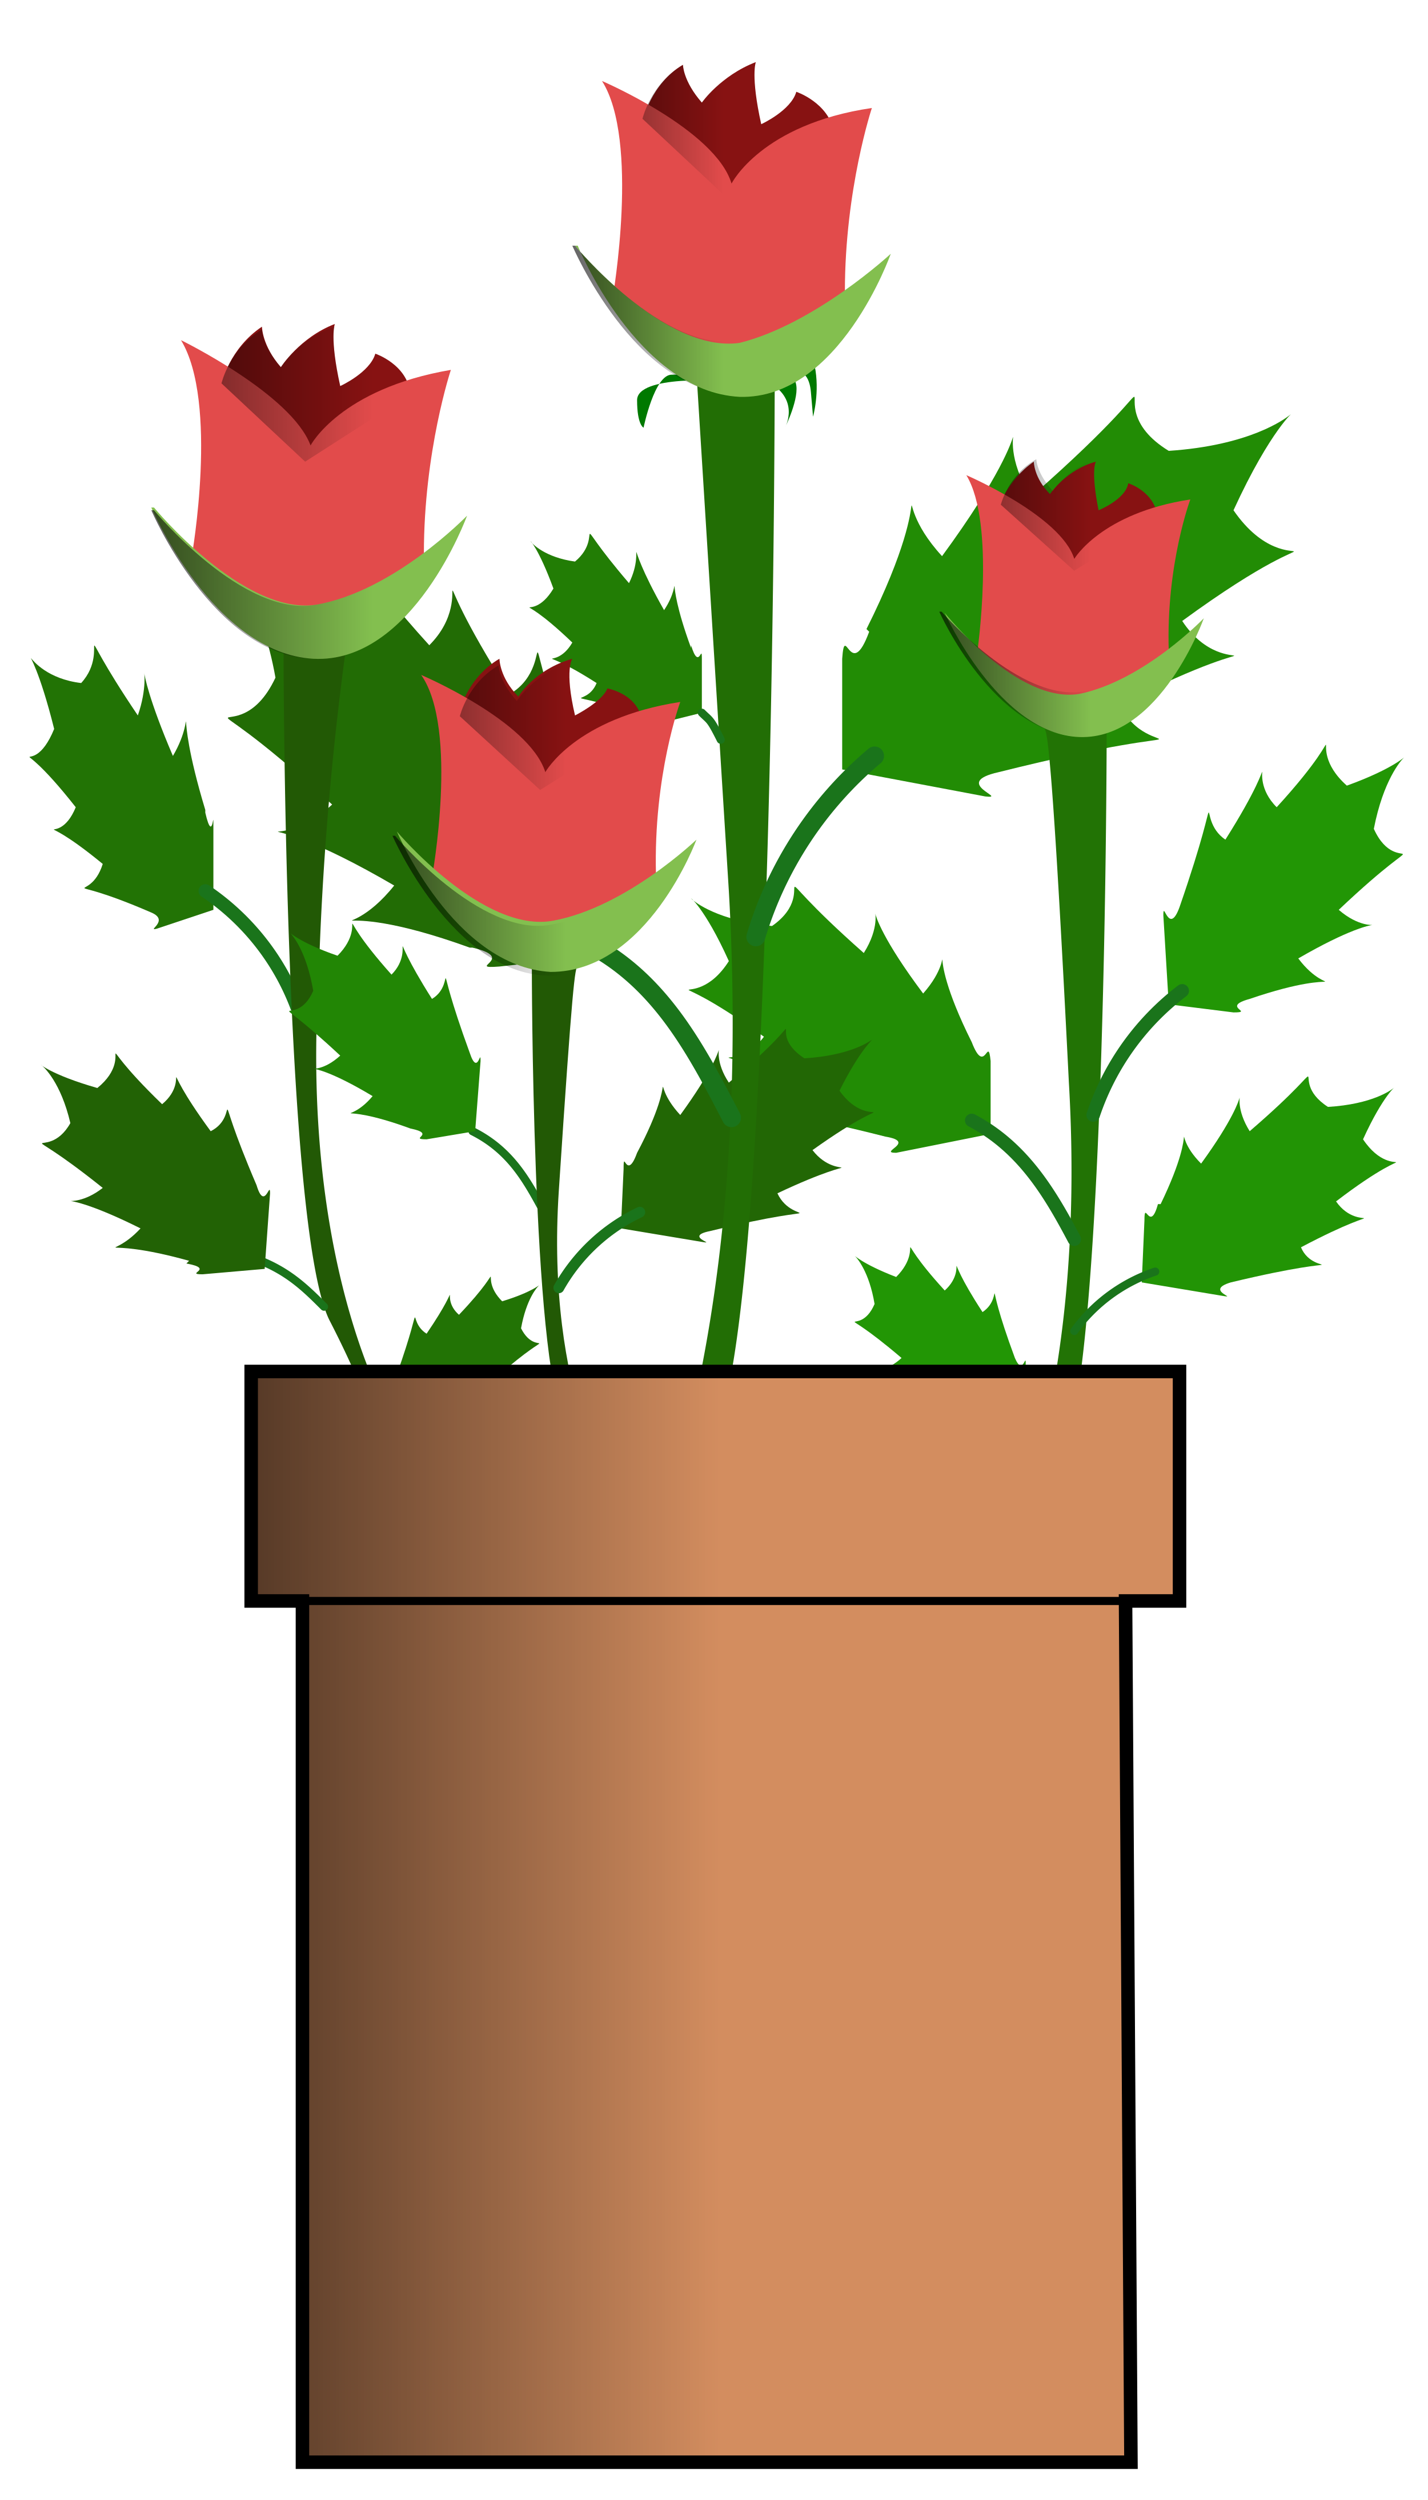 <?xml version="1.0" encoding="UTF-8"?>
<svg width="200" height="350" viewBox="0 0 52.9 92.6" xmlns="http://www.w3.org/2000/svg" xmlns:xlink="http://www.w3.org/1999/xlink">
<defs>
<linearGradient id="a">
<stop offset="0"/>
<stop stop-opacity="0" offset="1"/>
</linearGradient>
<filter id="j">
<feGaussianBlur stdDeviation=".1"/>
</filter>
<linearGradient id="i" x1="157.6" x2="175.3" y1="242.6" y2="242.6" gradientTransform="matrix(.994 0 0 1 -147.6 32.8)" gradientUnits="userSpaceOnUse">
<stop offset="0"/>
<stop stop-opacity="0" offset="1"/>
</linearGradient>
<linearGradient id="h" x1="136.7" x2="142.2" y1="239.8" y2="239.8" gradientUnits="userSpaceOnUse" xlink:href="#a"/>
<linearGradient id="c" x1="136.7" x2="144.8" y1="239.8" y2="239.8" gradientUnits="userSpaceOnUse" xlink:href="#a"/>
<linearGradient id="d" x1="136.7" x2="143.3" y1="239.8" y2="239.8" gradientUnits="userSpaceOnUse" xlink:href="#a"/>
<linearGradient id="b" x1="136.7" x2="143" y1="239.8" y2="239.8" gradientUnits="userSpaceOnUse" xlink:href="#a"/>
</defs>
<g fill-rule="evenodd">
<path d="M35.7 52.6c-2.6-1-2.1 0-1.2-1-2.8-1.5-2.2-.3-1.1-1.3-2.7-2.3-1.6-.6-1-2-.4-2.4-1.8-2 .8-1 1.2-1.2-.4-1.9 1.8.5 1-.9-.3-1.8 1.4.8.9-.6-.1-1.8 1.2 1.7.3.7.4-.2.4.2l-.1 2.2-1.7.2c-.6 0 .3-.1-.5-.3z" fill="#229605"/>
<path d="M17.4 35.1c-5.8-2.1-4.8.2-2.8-2.3-6-3.5-4.7-.8-2.3-3-6-5.5-3.6-1.5-2.1-4.7-1-5.6-4.1-4.5 1.7-2.5 2.7-2.5-1-4.2 4 1.3 2-2-.7-4 3 1.8 2-1.2-.2-4.2 2.8 4 .6 1.7.8-.5.8.5l-.3 5.2-3.7.4c-1.3.1.7-.3-1-.7z" fill="#226c05"/>
<path d="M16.4 53c2.3-.8 1.9 0 1-1 2.5-1.3 2-.2 1-1 2.4-2.1 1.5-.6.9-1.8.4-2.2 1.6-1.7-.7-1-1-1 .4-1.6-1.6.5-.8-.7.3-1.5-1.2.7-.8-.5 0-1.6-1.1 1.5-.3.7-.4-.2-.4.2l.2 2 1.5.2c.5 0-.4-.2.4-.3z" fill="#227305"/>
</g>
<g fill-rule="evenodd">
<path d="M32.1 23.3c3-6 .5-5.2 2.8-2.7 4.4-6 1.5-5 3.3-2.2 6.5-5.7 2-3.6 5.1-1.7 6-.4 5.2-3.9 2.4 2.2 2.2 3.2 4.4-.5-1.9 4.1 1.7 2.6 4.2-.2-2.3 3.1 1 2.3 4.3.3-4.5 2.5-1.8.4.4 1-.5.9l-5.3-1v-4.1c.1-1.4.3.9 1-1z" fill="#228c05"/>
<path d="M43 44.6c1.6-3.3.2-2.8 1.5-1.5 2.4-3.3.8-2.8 1.8-1.2 3.6-3.1 1.2-2 2.9-.9 3.3-.2 2.8-2.1 1.3 1.2 1.2 1.8 2.4-.3-1 2.3.9 1.3 2.3-.2-1.3 1.7.5 1.2 2.4.1-2.6 1.3-1 .3.3.6-.3.5l-3-.5.1-2.3c0-.8.2.5.5-.6z" fill="#229405"/>
<path d="M36 38.6c-2-4-.3-3.5-1.8-1.8-3-4-1-3.4-2.2-1.5-4.3-3.8-1.4-2.4-3.4-1-4-.4-3.4-2.7-1.6 1.3-1.4 2.2-3-.3 1.3 2.8-1.2 1.6-2.8-.2 1.5 2-.7 1.5-2.9.2 3 1.7 1.2.2-.3.6.4.6l3.5-.7v-2.7c-.1-1-.2.6-.7-.7z" fill="#228c05"/>
<path d="M7.6 30c-1.3-4.3-.2-3.7-1.2-2-1.8-4.2-.6-3.5-1.3-1.5-2.7-4-.9-2.5-2.1-1.2C.5 25 .9 22.6 2 27c-.9 2.2-1.8-.4.8 2.9-.7 1.7-1.8-.2 1 2.1-.5 1.6-1.9.2 1.8 1.8.7.3-.2.7.2.6l2.1-.7v-3c0-1 0 .7-.3-.6z" fill="#227305"/>
<path d="M25.6 24c-1.1-3-.2-2.6-1-1.4-1.7-3-.6-2.4-1.3-1-2.4-2.8-.8-1.8-2-.8-2.2-.3-1.9-2-.8 1-.9 1.5-1.7-.3.7 2-.7 1.2-1.6-.1.9 1.5-.4 1-1.7.1 1.7 1.2.7.2-.2.5.2.4l2-.5v-2c0-.6-.1.5-.4-.5z" fill="#227d05"/>
<path d="M23.6 42.7c1.7-3.2.3-2.8 1.6-1.4 2.4-3.3.8-2.7 1.8-1.2 3.6-3 1.1-2 2.8-.9 3.3-.2 2.9-2 1.3 1.2 1.2 1.7 2.5-.3-1 2.2 1 1.3 2.3-.1-1.3 1.6.6 1.3 2.4.2-2.5 1.4-1 .2.3.5-.3.4l-3-.5.1-2.2c0-.8.1.5.5-.6z" fill="#226705"/>
<path d="M25.8 14l2.9-.2s0 33.7-2.1 39a26 26 0 0 0-2.3 7l-.9-.7S28 50.5 27 33l-1.2-19.2z" fill="#226e05"/>
</g>
<path transform="matrix(.2 0 0 .255 -34.7 -83.2)" d="M307.5 381.6s-16-.9-16 2.8c0 3.6 1.2 4 1.2 4s2-7.7 5.2-7.7 13-.8 17.3.8c6.8 2.6 3.7 6.9 3.7 6.9s2.8-4.4 2-6.5c-.8-2 2.4-2.4 2.8 1.3l.4 3.6s1.3-3.6.3-7.4c-.5-2.3-16.1 2.3-17 2.2z" fill="#007900" fill-rule="evenodd" filter="url(#j)"/>
<path d="M32.4 28a14 14 0 0 0-4.4 6.7M21.9 35c2.6 1.4 3.9 3.9 5.2 6.4" fill="none" stroke="#1a741b" stroke-linecap="round" stroke-width=".7"/>
<path d="M38.8 27H41s0 23.2-1.6 26.8a16.8 16.8 0 0 0-1.6 4.9L37 58s3.3-5.9 2.6-17.9c-.6-12-.8-13-.9-13.1z" fill="#227305" fill-rule="evenodd"/>
<path d="M36 41.5c1.9 1 2.9 2.7 3.8 4.4M7.6 33a9 9 0 0 1 3.4 4.3" fill="none" stroke="#1a741b" stroke-linecap="round" stroke-width=".5"/>
<path d="M12.8 24h-2.3s0 21.5 1.7 24.9c1.7 3.3 1.8 4.5 1.8 4.5l.7-.5s-3.6-5.5-2.9-16.6a116 116 0 0 1 1-12.2z" fill="#225905" fill-rule="evenodd"/>
<path d="M26 26.4c.3.3.3.2.7 1M42.8 47.1a6.1 6.1 0 0 0-3 2.2M8.7 46.4c1.7.4 2.5 1.2 3.3 2M17.5 41.9c1.4.7 2 1.8 2.6 2.9" fill="none" stroke="#1a741b" stroke-linecap="round" stroke-width=".3"/>
<path d="m21.4 35.8h-1.7s0 14.6 1.2 16.8c1.3 2.3 1.3 3.1 1.3 3.1l0.6-0.3s-2.6-3.7-2.1-11.3 0.6-8.3 0.7-8.3z" fill="#225905" fill-rule="evenodd"/>
<path d="M23.7 44.9a6.8 6.8 0 0 0-3 2.8" fill="none" stroke="#1a741b" stroke-linecap="round" stroke-width=".4"/>
<path d="M9.3 50.8v8.5h1.9v31.9h30.7l-.2-31.9h2v-8.5z" fill="#d38d5f" stroke="#000" stroke-width=".5"/>
<path d="M41.7 59.3H11.2" fill="none" stroke="#000" stroke-width=".3"/>
<path transform="translate(0 -204.4)" d="M9.3 255.2v8.5h1.9v31.8h30.7l-.2-31.8h2v-8.5z" fill="url(#i)" opacity=".6"/>
<path d="M23.8 4.5s.3-1.4 1.5-2.1c0 0 0 .6.7 1.4 0 0 .7-1 2-1.5 0 0-.2.5.2 2.3 0 0 1.1-.5 1.3-1.2 0 0 1.2.4 1.4 1.5l-4 2.4z" fill="#871212"/>
<path d="M22.7 11s1-5.8-.4-8c0 0 4.2 1.8 4.8 3.8 0 0 1.1-2.2 5.2-2.8 0 0-1 3-1 6.8 0 0-4.5 6.1-8.6.1z" fill="#e24b4b"/>
<path d="M21.3 9.1s3.3 4 6.1 3.6C30.2 12 33 9.4 33 9.4s-1.9 5.4-5.6 5.3c-3.8-.2-6-5.6-6-5.6z" fill="#83bf4f"/>
<path d="M17 26.4s.3-1.3 1.5-2c0 0 0 .7.7 1.4 0 0 .6-1 2-1.4 0 0-.3.4.1 2.1 0 0 1-.5 1.2-1 0 0 1.2.2 1.3 1.3L20.1 29z" fill="#871212"/>
<path d="M16 32.5s1-5.5-.4-7.5c0 0 4 1.7 4.6 3.6 0 0 1.1-2 5-2.6 0 0-1 2.7-.9 6.4 0 0-4.4 5.7-8.3 0z" fill="#e24b4b"/>
<path d="M14.7 30.8s3.2 3.8 5.8 3.3c2.7-.5 5.3-3 5.3-3S24 36 20.4 36c-3.6-.2-5.7-5.2-5.7-5.2z" fill="#83bf4f"/>
<path d="M8.2 14.2s.3-1.3 1.5-2.1c0 0 0 .7.7 1.5 0 0 .7-1.1 2-1.6 0 0-.2.5.2 2.3 0 0 1.1-.5 1.3-1.2 0 0 1.2.4 1.3 1.5L11.3 17z" fill="#871212"/>
<path d="M7.1 20.6s1-5.7-.4-8c0 0 4.1 2 4.8 3.9 0 0 1.1-2.1 5.2-2.8 0 0-1 3-1 6.8 0 0-4.5 6.2-8.6.1z" fill="#e24b4b"/>
<path d="m5.7 18.8s3.3 4 6 3.6c2.9-0.5 5.6-3.3 5.6-3.3s-2 5.5-5.7 5.3-6-5.6-6-5.6z" fill="#83bf4f"/>
<path d="M37 18.8s.3-1 1.3-1.7c0 0 0 .6.6 1.2 0 0 .6-.9 1.7-1.2 0 0-.2.3.1 1.8 0 0 1-.4 1.1-1 0 0 1 .3 1.1 1.3l-3.2 2z" fill="#871212"/>
<path d="M36.2 24.2s.7-4.8-.4-6.6c0 0 3.5 1.5 4 3.1 0 0 1-1.7 4.3-2.2 0 0-.9 2.4-.8 5.6 0 0-3.8 5-7.1 0z" fill="#e24b4b"/>
<path d="m35 22.7s2.7 3.4 5 3c2.4-0.5 4.6-2.8 4.6-2.8s-1.6 4.5-4.6 4.4-5-4.6-5-4.6z" fill="#83bf4f"/>
<path d="M46.3 37c3.8-1.3 3 .1 1.8-1.5 3.8-2.2 3-.5 1.5-1.8 3.7-3.5 2.2-1 1.3-3 .7-3.6 2.6-2.9-1-1.6-1.8-1.6.6-2.7-2.6.8-1.3-1.3.5-2.6-1.9 1.2-1.2-.8.1-2.7-1.7 2.5-.4 1.1-.6-.3-.6.3l.2 3.3 2.4.3c.8 0-.5-.2.6-.5z" fill="#229605" fill-rule="evenodd"/>
<path d="M15.2 41.8c-3-1.1-2.4 0-1.4-1.2-3-1.8-2.4-.4-1.2-1.5-3-2.8-1.7-.8-1-2.4-.5-2.9-2-2.3.9-1.3 1.3-1.3-.5-2.1 2 .7 1-1-.4-2.1 1.5.9 1-.6-.1-2.1 1.4 2 .3.9.4-.2.4.3l-.2 2.6-1.8.3c-.7 0 .4-.2-.6-.4z" fill="#228605" fill-rule="evenodd"/>
<path d="M7 46.7c-3.6-1-3 .1-1.8-1.2-3.6-1.8-2.8-.4-1.4-1.5-3.5-2.8-2.1-.8-1.2-2.4-.7-3-2.5-2.3 1-1.3C5.2 39 3 38 6 40.9c1.2-1-.4-2 1.8 1 1.2-.6-.1-2.2 1.7 2 .3 1 .5-.2.5.3L9.8 47l-2.3.2c-.7 0 .5-.2-.6-.4z" fill="#226205" fill-rule="evenodd"/>
<g transform="translate(-115.4 -231.3)" fill="url(#h)" opacity=".6">
<path d="M139.2 235.7s.3-1.3 1.5-2c0 0 0 .6.7 1.4 0 0 .7-1.1 2-1.5 0 0-.2.4.2 2.2 0 0 1.1-.5 1.3-1.1 0 0 1.2.3 1.3 1.4l-3.9 2.5z"/>
<path d="M138.1 242.2s1-5.8-.4-8c0 0 4.1 1.8 4.8 3.8 0 0 1.1-2.1 5.2-2.7 0 0-1 2.9-1 6.7 0 0-4.5 6.2-8.6.2z"/>
<path d="M136.7 240.4s3.3 4 6 3.5c2.9-.5 5.6-3.3 5.6-3.3s-2 5.5-5.7 5.3c-3.7-.1-6-5.5-6-5.5z"/>
</g>
<g transform="matrix(.96 0 0 .942 -116.6 -195.5)" fill="url(#d)" opacity=".6">
<path d="M139.2 235.7s.3-1.3 1.5-2c0 0 0 .6.7 1.4 0 0 .7-1.1 2-1.5 0 0-.2.4.2 2.2 0 0 1.1-.5 1.3-1.1 0 0 1.2.3 1.3 1.4l-3.9 2.5z"/>
<path d="M138.1 242.2s1-5.8-.4-8c0 0 4.1 1.8 4.8 3.8 0 0 1.1-2.1 5.2-2.7 0 0-1 2.9-1 6.7 0 0-4.5 6.2-8.6.2z"/>
<path d="M136.7 240.4s3.3 4 6 3.5c2.9-.5 5.6-3.3 5.6-3.3s-2 5.5-5.7 5.3c-3.7-.1-6-5.5-6-5.5z"/>
</g>
<g transform="translate(-131 -221.5)" fill="url(#c)" opacity=".6">
<path d="M139.2 235.7s.3-1.3 1.5-2c0 0 0 .6.7 1.4 0 0 .7-1.1 2-1.5 0 0-.2.4.2 2.2 0 0 1.1-.5 1.3-1.1 0 0 1.2.3 1.3 1.4l-3.9 2.5z"/>
<path d="M138.1 242.2s1-5.8-.4-8c0 0 4.1 1.8 4.8 3.8 0 0 1.1-2.1 5.2-2.7 0 0-1 2.9-1 6.7 0 0-4.5 6.2-8.6.2z"/>
<path d="M136.7 240.4s3.3 4 6 3.5c2.9-.5 5.6-3.3 5.6-3.3s-2 5.5-5.7 5.3c-3.7-.1-6-5.5-6-5.5z"/>
</g>
<g transform="matrix(.877 0 0 .843 -85 -180)" fill="url(#b)" opacity=".6">
<path d="M139.2 235.7s.3-1.3 1.5-2c0 0 0 .6.7 1.4 0 0 .7-1.1 2-1.5 0 0-.2.4.2 2.2 0 0 1.1-.5 1.3-1.1 0 0 1.2.3 1.3 1.4l-3.9 2.5z"/>
<path d="M138.1 242.2s1-5.8-.4-8c0 0 4.1 1.8 4.8 3.8 0 0 1.1-2.1 5.2-2.7 0 0-1 2.9-1 6.7 0 0-4.5 6.2-8.6.2z"/>
<path d="M136.7 240.4s3.3 4 6 3.5c2.9-.5 5.6-3.3 5.6-3.3s-2 5.5-5.7 5.3c-3.7-.1-6-5.5-6-5.5z"/>
</g>
<path d="M43.8 36.7a9.6 9.6 0 0 0-3.3 4.6" fill="none" stroke="#1a741b" stroke-linecap="round" stroke-width=".5"/>
</svg>

